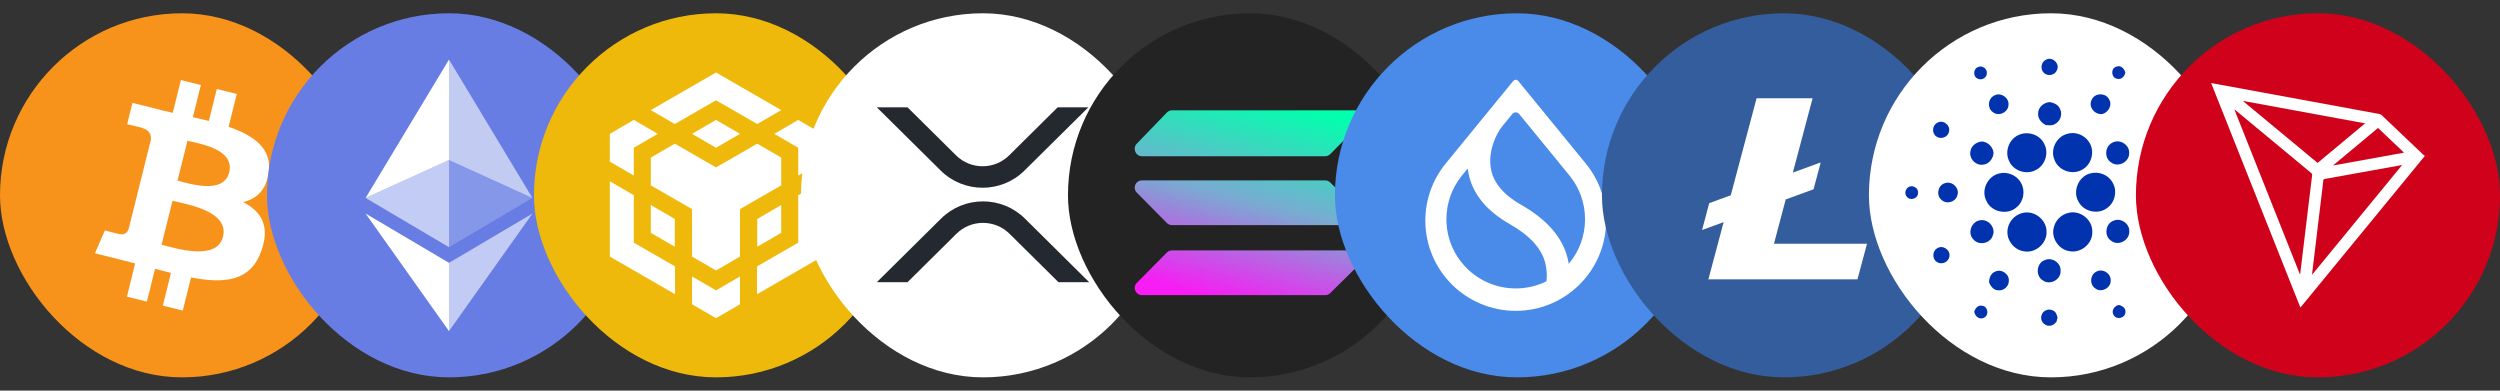 <svg width="160" height="25" viewBox="0 0 160 25" fill="none" xmlns="http://www.w3.org/2000/svg">
<rect x="0" y="0" width="160" height="25" fill="#333333" stroke="none"/>
<rect y="0.85" width="23.301" height="23.301" rx="11.65" fill="#F7931A"/>
<path d="M17.194 11.054C17.426 9.504 16.245 8.671 14.632 8.115L15.155 6.015L13.876 5.696L13.367 7.741C13.031 7.657 12.686 7.578 12.343 7.5L12.856 5.442L11.579 5.123L11.055 7.222C10.777 7.159 10.504 7.096 10.239 7.03L10.24 7.024L8.477 6.584L8.137 7.949C8.137 7.949 9.086 8.166 9.066 8.18C9.583 8.309 9.677 8.652 9.661 8.923L9.065 11.316C9.1 11.325 9.147 11.338 9.198 11.358L9.063 11.325L8.227 14.676C8.163 14.833 8.003 15.069 7.641 14.98C7.654 14.998 6.712 14.748 6.712 14.748L6.077 16.211L7.741 16.626C8.05 16.704 8.354 16.785 8.652 16.861L8.123 18.986L9.4 19.304L9.924 17.203C10.272 17.297 10.611 17.385 10.942 17.467L10.42 19.559L11.698 19.877L12.227 17.757C14.407 18.17 16.047 18.003 16.736 16.032C17.292 14.445 16.709 13.529 15.562 12.932C16.397 12.739 17.026 12.189 17.194 11.054ZM14.273 15.15C13.878 16.737 11.206 15.879 10.339 15.664L11.041 12.85C11.907 13.066 14.685 13.494 14.273 15.15ZM14.668 11.031C14.308 12.475 12.083 11.742 11.361 11.562L11.998 9.01C12.72 9.189 15.044 9.525 14.668 11.031Z" fill="white"/>
<rect x="17.087" y="0.85" width="23.301" height="23.301" rx="11.65" fill="#687DE3"/>
<path d="M28.736 21.19V16.822L23.398 13.668L28.736 21.19Z" fill="white"/>
<path d="M28.735 21.19V16.822L34.077 13.668L28.735 21.19Z" fill="#C2CBF3"/>
<path d="M28.735 15.822L34.074 12.667L28.735 10.24V15.822Z" fill="#8497E8"/>
<path d="M28.735 3.813V10.243L34.074 12.67L28.736 3.812L28.735 3.813Z" fill="#C2CCF3"/>
<path d="M23.398 12.667L28.736 15.822V10.24L23.398 12.667Z" fill="#C2CCF4"/>
<path d="M23.398 12.67L28.736 3.812V10.243L23.398 12.67Z" fill="white"/>
<rect x="34.175" y="0.85" width="23.301" height="23.301" rx="11.65" fill="#EFB90B"/>
<path d="M41.653 7.047L45.825 4.639L49.998 7.047L48.464 7.937L45.825 6.418L43.187 7.937L41.653 7.047ZM49.998 10.085L48.464 9.195L45.825 10.714L43.187 9.195L41.653 10.085V11.864L44.291 13.383V16.421L45.825 17.31L47.359 16.421V13.383L49.998 11.864V10.085ZM49.998 14.902V13.122L48.464 14.012V15.792L49.998 14.902ZM51.087 15.531L48.449 17.05V18.829L52.621 16.421V11.604L51.087 12.493V15.531ZM49.553 8.566L51.087 9.456V11.235L52.621 10.346V8.566L51.087 7.676L49.553 8.566ZM44.291 17.694V19.474L45.825 20.363L47.359 19.474V17.694L45.825 18.584L44.291 17.694ZM41.653 14.902L43.187 15.792V14.012L41.653 13.122V14.902ZM44.291 8.566L45.825 9.456L47.359 8.566L45.825 7.676L44.291 8.566ZM40.563 9.456L42.097 8.566L40.563 7.676L39.029 8.566V10.346L40.563 11.235V9.456ZM40.563 12.493L39.029 11.604V16.421L43.202 18.829V17.05L40.563 15.531V12.493Z" fill="white"/>
<rect x="51.262" y="0.85" width="23.301" height="23.301" rx="11.65" fill="white"/>
<path fill-rule="evenodd" clip-rule="evenodd" d="M69.656 6.869H67.69L64.584 9.944C63.646 10.872 62.126 10.872 61.188 9.944L58.082 6.869H56.116L60.205 10.916C61.686 12.382 64.086 12.382 65.566 10.916L69.656 6.869ZM56.116 18.06H58.082L61.213 14.96C62.151 14.032 63.671 14.032 64.609 14.96L67.741 18.06H69.706L65.592 13.987C64.111 12.522 61.711 12.522 60.231 13.987L56.116 18.06Z" fill="#23292F"/>
<rect x="68.35" y="0.85" width="23.301" height="23.301" rx="11.65" fill="#232323"/>
<path d="M85.137 9.862C85.049 9.951 84.93 10.001 84.806 10.001H73.09C72.676 10.001 72.466 9.496 72.755 9.196L74.677 7.205C74.765 7.114 74.886 7.062 75.012 7.062H86.772C87.189 7.062 87.397 7.573 87.103 7.871L85.137 9.862Z" fill="url(#paint0_linear_4718_18145)"/>
<path d="M85.137 18.755C85.049 18.842 84.93 18.89 84.806 18.89H73.09C72.676 18.89 72.466 18.398 72.755 18.105L74.677 16.164C74.765 16.075 74.886 16.025 75.012 16.025H86.772C87.189 16.025 87.397 16.523 87.103 16.814L85.137 18.755Z" fill="url(#paint1_linear_4718_18145)"/>
<path d="M85.137 11.679C85.049 11.592 84.93 11.544 84.806 11.544H73.09C72.676 11.544 72.466 12.036 72.755 12.329L74.677 14.27C74.765 14.359 74.886 14.409 75.012 14.409H86.772C87.189 14.409 87.397 13.911 87.103 13.62L85.137 11.679Z" fill="url(#paint2_linear_4718_18145)"/>
<rect x="85.436" y="0.85" width="23.301" height="23.301" rx="11.65" fill="#4A8AE9"/>
<path fill-rule="evenodd" clip-rule="evenodd" d="M100.479 11.273L100.479 11.274C101.082 12.03 101.443 12.989 101.443 14.031C101.443 15.088 101.072 16.059 100.452 16.821L100.399 16.887L100.385 16.803C100.373 16.732 100.358 16.661 100.342 16.589C100.032 15.226 99.022 14.058 97.359 13.112C96.236 12.475 95.593 11.708 95.424 10.836C95.316 10.273 95.397 9.707 95.553 9.222C95.71 8.737 95.942 8.331 96.14 8.087L96.787 7.296C96.901 7.157 97.113 7.157 97.226 7.296L100.479 11.273ZM101.503 10.483L97.167 5.181C97.084 5.08 96.929 5.08 96.847 5.181L92.511 10.483L92.497 10.501C91.699 11.491 91.222 12.749 91.222 14.118C91.222 17.308 93.812 19.894 97.007 19.894C100.202 19.894 102.792 17.308 102.792 14.118C102.792 12.749 102.315 11.491 101.517 10.501L101.503 10.483ZM93.548 11.256L93.936 10.782L93.948 10.869C93.957 10.939 93.969 11.008 93.982 11.078C94.233 12.395 95.129 13.492 96.628 14.343C97.93 15.084 98.689 15.937 98.907 16.872C98.999 17.262 99.015 17.646 98.975 17.981L98.973 18.002L98.954 18.011C98.366 18.299 97.705 18.46 97.007 18.46C94.557 18.46 92.57 16.477 92.57 14.031C92.57 12.98 92.936 12.015 93.548 11.256Z" fill="white"/>
<rect x="102.524" y="0.85" width="23.301" height="23.301" rx="11.65" fill="#345D9D"/>
<path d="M113.534 15.598L114.286 12.764L116.068 12.113L116.512 10.447L116.497 10.405L114.742 11.046L116.006 6.287H112.422L110.769 12.498L109.389 13.002L108.933 14.72L110.312 14.216L109.337 17.876H118.878L119.489 15.598H113.534Z" fill="white"/>
<rect x="119.611" y="0.85" width="23.301" height="23.301" rx="11.65" fill="white"/>
<path fill-rule="evenodd" clip-rule="evenodd" d="M131.642 4.492C131.856 4.09 131.364 3.602 130.961 3.812C130.633 3.943 130.55 4.418 130.805 4.658C131.046 4.908 131.517 4.821 131.642 4.492ZM127.156 4.67C127.181 4.403 126.871 4.179 126.626 4.28C126.285 4.37 126.247 4.907 126.578 5.035C126.827 5.173 127.182 4.96 127.156 4.67ZM135.505 5.043C135.122 4.997 135.062 4.396 135.43 4.274C135.716 4.135 135.978 4.396 136.02 4.667C135.96 4.898 135.766 5.11 135.505 5.043ZM128.543 6.727C128.606 6.251 128.022 5.866 127.612 6.125C127.229 6.321 127.176 6.906 127.524 7.161C127.884 7.485 128.521 7.207 128.543 6.727ZM133.861 6.399C134.044 5.929 134.784 5.915 134.991 6.373C135.197 6.729 134.944 7.171 134.578 7.292C134.093 7.383 133.633 6.858 133.861 6.399ZM131.188 6.532C130.803 6.559 130.435 6.861 130.439 7.265C130.417 7.596 130.653 7.866 130.934 8.004C130.962 8.005 130.99 8.007 131.019 8.01C131.178 8.022 131.342 8.035 131.485 7.956C131.853 7.793 132.034 7.304 131.83 6.949C131.721 6.692 131.443 6.583 131.188 6.532ZM123.992 7.855C124.366 7.625 124.87 8.044 124.729 8.451C124.651 8.802 124.178 8.945 123.908 8.721C123.62 8.51 123.666 8.005 123.992 7.855ZM138.639 8.291C138.677 7.89 138.153 7.608 137.836 7.854C137.51 8.054 137.546 8.588 137.893 8.743C138.208 8.931 138.66 8.656 138.639 8.291ZM132.252 8.581C132.775 8.393 133.397 8.618 133.696 9.085C134.089 9.656 133.88 10.524 133.269 10.852C132.636 11.239 131.712 10.911 131.478 10.204C131.213 9.571 131.599 8.78 132.252 8.581ZM130.822 9.193C130.541 8.599 129.76 8.37 129.18 8.643C128.562 8.92 128.277 9.734 128.598 10.334C128.883 10.954 129.716 11.209 130.307 10.873C130.896 10.575 131.151 9.771 130.822 9.193ZM126.105 9.695C126.149 9.321 126.501 9.078 126.857 9.053C127.241 9.099 127.547 9.397 127.588 9.785C127.563 10.169 127.267 10.544 126.86 10.542C126.412 10.58 126.019 10.135 126.105 9.695ZM136.267 9.784C136.287 9.256 135.649 8.866 135.189 9.134C134.695 9.367 134.658 10.136 135.134 10.41C135.592 10.738 136.298 10.344 136.267 9.784ZM127.93 11.106C128.468 10.958 129.083 11.212 129.346 11.706C129.635 12.203 129.517 12.895 129.069 13.259C128.493 13.794 127.432 13.58 127.126 12.849C126.774 12.18 127.201 11.283 127.93 11.106ZM135.174 11.632C134.893 11.155 134.279 10.954 133.756 11.104C133.022 11.305 132.633 12.236 133.019 12.896C133.338 13.533 134.236 13.747 134.815 13.34C135.368 12.989 135.546 12.176 135.174 11.632ZM124.472 11.725C124.936 11.549 125.451 12.062 125.263 12.522C125.148 12.942 124.557 13.097 124.252 12.787C123.894 12.497 124.026 11.851 124.472 11.725ZM137.724 11.646C137.329 11.667 137.048 12.008 137.061 12.393C137.138 12.572 137.232 12.76 137.414 12.853C137.804 13.068 138.355 12.757 138.326 12.299C138.351 11.953 138.042 11.697 137.724 11.646ZM122.188 11.951C122.468 11.829 122.813 12.071 122.75 12.381C122.735 12.733 122.216 12.868 122.025 12.574C121.857 12.37 121.958 12.056 122.188 11.951ZM140.397 12.134C140.319 11.904 140.003 11.804 139.807 11.944C139.479 12.118 139.608 12.723 140.004 12.687C140.287 12.729 140.529 12.385 140.397 12.134ZM129.448 13.63C130.183 13.439 130.974 14.052 130.978 14.809C131.026 15.574 130.248 16.253 129.495 16.076C128.913 15.982 128.457 15.422 128.476 14.834C128.474 14.272 128.898 13.749 129.448 13.63ZM133.908 14.819C133.92 14.044 133.106 13.42 132.36 13.629C131.917 13.739 131.543 14.103 131.445 14.552C131.251 15.225 131.763 15.987 132.457 16.076C133.193 16.225 133.948 15.57 133.908 14.819ZM126.745 14.095C127.262 14.007 127.746 14.583 127.537 15.073C127.384 15.596 126.623 15.737 126.287 15.311C125.893 14.901 126.187 14.151 126.745 14.095ZM136.275 14.823C136.311 14.323 135.746 13.925 135.285 14.118C134.728 14.295 134.636 15.143 135.146 15.431C135.596 15.753 136.294 15.373 136.275 14.823ZM137.672 16.512C137.492 16.176 137.819 15.73 138.192 15.793C138.368 15.79 138.493 15.92 138.607 16.038L138.627 16.058L138.629 16.077L138.631 16.093C138.655 16.284 138.683 16.504 138.527 16.649C138.302 16.933 137.794 16.852 137.672 16.512ZM124.763 16.408C124.841 16 124.339 15.654 123.99 15.886C123.658 16.055 123.646 16.584 123.967 16.77C124.267 16.975 124.721 16.769 124.763 16.408ZM130.881 16.641C131.337 16.439 131.919 16.837 131.876 17.34C131.91 17.896 131.19 18.28 130.744 17.947C130.248 17.66 130.33 16.817 130.881 16.641ZM128.565 17.97C128.6 17.534 128.078 17.181 127.689 17.386C127.415 17.488 127.304 17.79 127.299 18.061C127.392 18.311 127.583 18.572 127.875 18.579C128.228 18.631 128.576 18.327 128.565 17.97ZM134.154 17.392C134.554 17.145 135.122 17.5 135.084 17.965C135.095 18.451 134.452 18.763 134.08 18.444C133.719 18.193 133.763 17.591 134.154 17.392ZM135.598 19.516C135.31 19.578 135.1 19.902 135.278 20.171C135.461 20.483 135.994 20.372 136.027 20.007C136.076 19.738 135.831 19.563 135.598 19.516ZM126.354 19.937C126.425 19.724 126.597 19.512 126.848 19.567C127.214 19.593 127.322 20.145 127.002 20.315C126.714 20.509 126.38 20.243 126.354 19.937ZM131.407 19.881C131.138 19.713 130.73 19.866 130.659 20.182C130.531 20.501 130.839 20.886 131.18 20.846C131.363 20.851 131.505 20.72 131.615 20.59C131.637 20.502 131.658 20.413 131.683 20.325L131.681 20.32C131.636 20.152 131.583 19.956 131.407 19.881Z" fill="#0133AE"/>
<rect x="136.699" y="0.85" width="23.301" height="23.301" rx="11.65" fill="#D0021B"/>
<path fill-rule="evenodd" clip-rule="evenodd" d="M152.195 8.189C151.24 8.985 150.288 9.777 149.337 10.57C149.34 10.576 149.343 10.582 149.346 10.587C150.843 10.316 152.339 10.045 153.858 9.77C153.296 9.236 152.749 8.716 152.195 8.189ZM148.327 10.428C149.338 9.585 150.342 8.748 151.365 7.895C148.75 7.414 146.163 6.938 143.575 6.462C143.573 6.468 143.57 6.475 143.568 6.481C145.151 7.795 146.735 9.108 148.327 10.428ZM153.717 10.584C153.714 10.577 153.711 10.571 153.708 10.565C153.609 10.583 153.511 10.601 153.412 10.619C151.871 10.897 150.33 11.176 148.788 11.453C148.718 11.465 148.696 11.497 148.69 11.564C148.674 11.74 148.651 11.916 148.63 12.092C148.56 12.667 148.49 13.242 148.42 13.817C148.352 14.39 148.284 14.962 148.215 15.534C148.14 16.154 148.064 16.774 147.989 17.394C147.982 17.448 147.978 17.502 147.973 17.556C147.979 17.558 147.985 17.56 147.991 17.562C149.9 15.236 151.809 12.909 153.717 10.584ZM143.028 7.017C143.022 7.02 143.015 7.024 143.009 7.027C144.403 10.534 145.796 14.042 147.19 17.549C147.211 17.531 147.214 17.518 147.216 17.504C147.267 17.081 147.318 16.658 147.369 16.235C147.438 15.665 147.507 15.096 147.576 14.527C147.644 13.957 147.712 13.388 147.781 12.819C147.845 12.285 147.908 11.752 147.976 11.219C147.985 11.149 147.963 11.111 147.912 11.068C146.514 9.91 145.118 8.751 143.721 7.592C143.49 7.4 143.259 7.208 143.028 7.017ZM155.187 9.984C152.529 13.223 149.881 16.448 147.225 19.685C145.32 14.893 143.42 10.113 141.514 5.316C141.683 5.347 141.839 5.374 141.993 5.403C142.961 5.58 143.929 5.758 144.897 5.937C145.892 6.12 146.886 6.303 147.881 6.486C148.943 6.682 150.006 6.877 151.068 7.072C151.481 7.148 151.895 7.224 152.307 7.303C152.346 7.31 152.387 7.331 152.415 7.358C153.294 8.191 154.17 9.026 155.048 9.861C155.091 9.902 155.136 9.939 155.187 9.984Z" fill="white"/>
<defs>
<linearGradient id="paint0_linear_4718_18145" x1="77.434" y1="5.426" x2="74.141" y2="18.153" gradientUnits="userSpaceOnUse">
<stop stop-color="#02FFAD"/>
<stop offset="0.5" stop-color="#79ABD2"/>
<stop offset="1" stop-color="#F71DF4"/>
</linearGradient>
<linearGradient id="paint1_linear_4718_18145" x1="77.434" y1="5.426" x2="74.141" y2="18.153" gradientUnits="userSpaceOnUse">
<stop stop-color="#02FFAD"/>
<stop offset="0.5" stop-color="#79ABD2"/>
<stop offset="1" stop-color="#F71DF4"/>
</linearGradient>
<linearGradient id="paint2_linear_4718_18145" x1="77.434" y1="5.426" x2="74.141" y2="18.153" gradientUnits="userSpaceOnUse">
<stop stop-color="#02FFAD"/>
<stop offset="0.5" stop-color="#79ABD2"/>
<stop offset="1" stop-color="#F71DF4"/>
</linearGradient>
</defs>
</svg>

